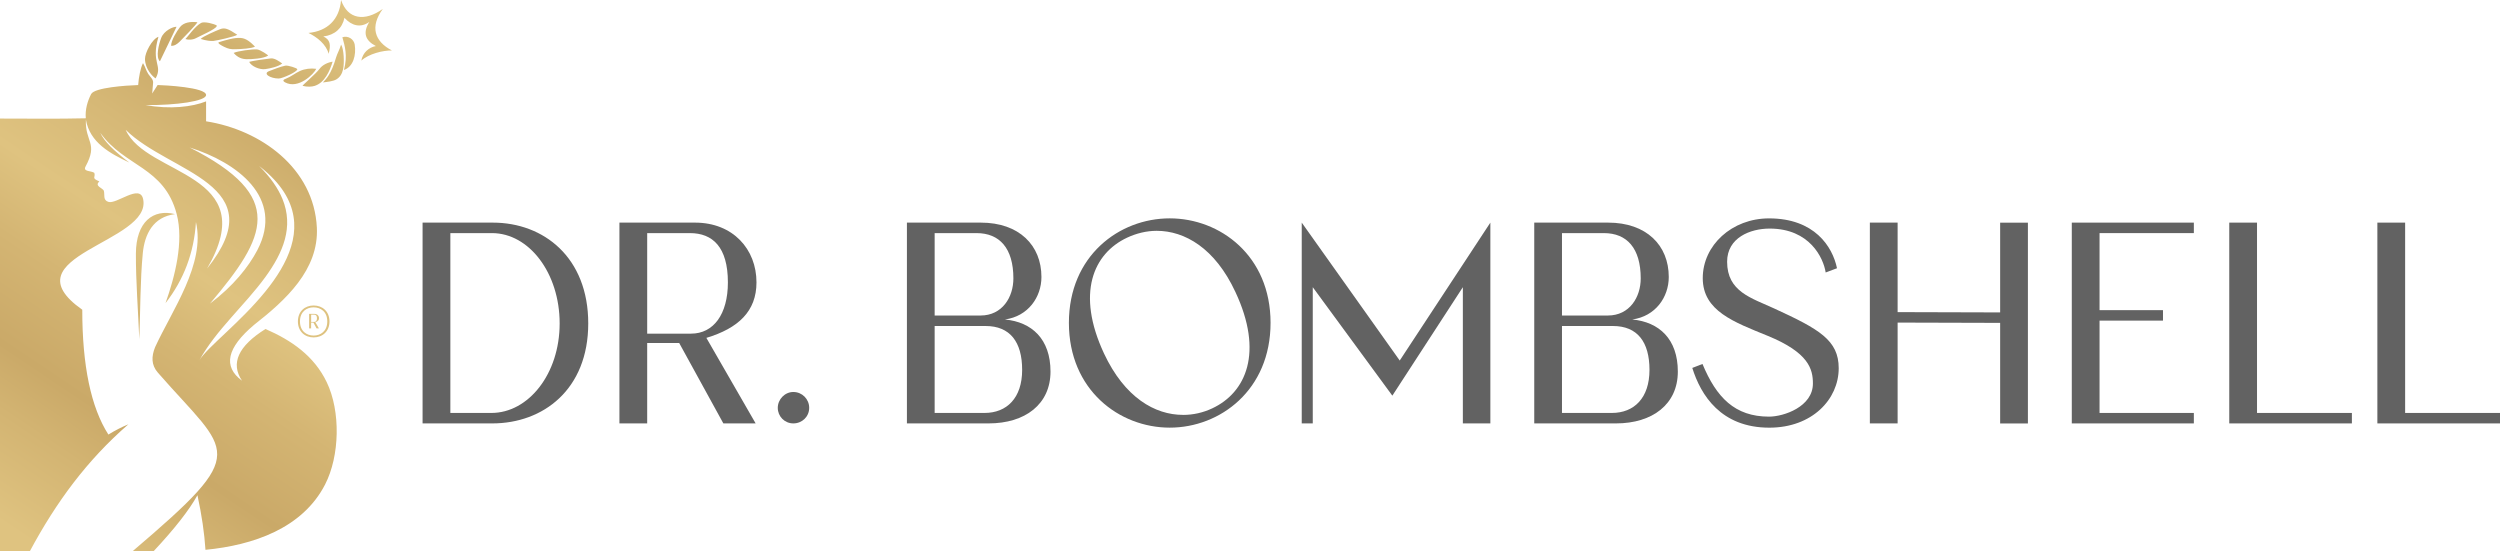 <svg xmlns="http://www.w3.org/2000/svg" xmlns:xlink="http://www.w3.org/1999/xlink" id="Layer_2" viewBox="0 0 926.82 204.36"><defs><style>.cls-1{fill:#626262;}.cls-2{fill:#dec27f;}.cls-3{fill:url(#linear-gradient);fill-rule:evenodd;}</style><linearGradient id="linear-gradient" x1="3.85" y1="195.94" x2="131.85" y2="5.48" gradientUnits="userSpaceOnUse"><stop offset="0" stop-color="#dfc380"></stop><stop offset=".15" stop-color="#d3b472"></stop><stop offset=".24" stop-color="#caa968"></stop><stop offset=".39" stop-color="#d4b573"></stop><stop offset=".51" stop-color="#dfc380"></stop><stop offset=".65" stop-color="#d6b876"></stop><stop offset=".79" stop-color="#caa968"></stop><stop offset=".9" stop-color="#d7ba77"></stop><stop offset="1" stop-color="#dfc380"></stop></linearGradient></defs><g id="Layer_2-2"><path class="cls-1" d="M156.66,156.97v-74.44h26.04c18.9,0,35.38,12.92,35.38,37.38s-16.69,37.06-35.59,37.06h-25.83ZM182.18,153.09c13.75,0,25.3-14.49,25.3-33.18s-11.34-33.49-25.09-33.49h-15.43v66.67h15.22Z"></path><path class="cls-1" d="M251.79,127.15h-11.86v29.82h-10.29v-74.44h28.03c14.07,0,22.78,9.87,22.78,22.15,0,10.71-6.72,17.01-18.58,20.58l18.27,31.71h-11.97l-16.38-29.82h0ZM256.2,123.69c8.29,0,13.65-7.14,13.65-19,0-13.12-5.67-18.27-14.07-18.27h-15.85v37.27h16.27Z"></path><path class="cls-1" d="M294.11,145.32c3.25,0,5.88,2.62,5.88,5.88s-2.62,5.77-5.88,5.77-5.77-2.62-5.77-5.77,2.62-5.88,5.77-5.88Z"></path><path class="cls-1" d="M363.62,82.53c14.17,0,22.47,8.4,22.47,20.16,0,7.46-4.94,14.59-13.54,15.75,9.97.94,16.9,7.24,16.9,19.32s-9.34,19.21-22.99,19.21h-30.24v-74.44h27.4ZM363.51,116.97c8.08,0,12.18-6.83,12.18-13.75,0-11.23-5.15-16.8-13.65-16.8h-15.54v30.55h17.01ZM364.98,153.09c8.29,0,13.96-5.56,13.96-15.96s-4.52-16.27-13.54-16.27h-18.9v32.23h18.48Z"></path><path class="cls-1" d="M433.65,80.95c18.69,0,37.38,13.86,37.38,38.74s-18.69,38.85-37.38,38.85-37.38-13.96-37.38-38.85,18.69-38.74,37.38-38.74h0ZM438.58,153.82c3.78,0,7.45-.84,10.81-2.42,12.6-5.88,19.11-20.79,8.61-43.15-7.56-16.27-18.79-22.68-29.19-22.68-3.78,0-7.56.95-10.92,2.52-12.6,5.88-19,20.68-8.61,42.94,7.67,16.38,18.9,22.78,29.29,22.78h.01Z"></path><path class="cls-1" d="M542.32,156.97v-50.5l-26.14,40.21-29.5-40.21v50.5h-4.09v-74.44l36.33,51.13,33.6-51.13v74.44h-10.2,0Z"></path><path class="cls-1" d="M596.19,82.53c14.17,0,22.47,8.4,22.47,20.16,0,7.46-4.93,14.59-13.54,15.75,9.97.94,16.9,7.24,16.9,19.32s-9.34,19.21-22.99,19.21h-30.24v-74.44h27.4,0ZM596.08,116.97c8.08,0,12.18-6.83,12.18-13.75,0-11.23-5.14-16.8-13.65-16.8h-15.54v30.55h17.01ZM597.55,153.09c8.29,0,13.96-5.56,13.96-15.96s-4.51-16.27-13.54-16.27h-18.9v32.23h18.48Z"></path><path class="cls-1" d="M676.83,101.01c-.84-5.35-5.88-16.27-20.79-16.27-7.14,0-15.75,3.36-15.75,12.29,0,11.13,9.03,13.44,17.43,17.32,16.69,7.66,23.94,11.76,23.94,22.15,0,11.55-9.87,22.05-25.72,22.05-17.95,0-25.41-12.08-28.56-22.15l3.78-1.47c5.14,12.39,11.97,19.53,24.67,19.53,5.46,0,16.27-3.67,16.27-12.29,0-5.35-1.58-11.44-16.69-17.64-12.6-5.15-24.15-9.24-24.15-21.42s10.81-22.15,24.57-22.15c16.8,0,23.52,10.39,25.2,18.48l-4.2,1.58h0Z"></path><path class="cls-1" d="M741.51,156.97v-37.27l-38.01-.11v37.38h-10.29v-74.44h10.29v33.18l38.01.11v-33.28h10.29v74.44h-10.29Z"></path><path class="cls-1" d="M768.07,156.97v-74.44h45.25v3.89h-34.96v28.56h23.52v3.88h-23.52v34.23h34.96v3.88h-45.25Z"></path><path class="cls-1" d="M826.45,156.97v-74.44h10.29v70.56h35.17v3.88h-45.46,0Z"></path><path class="cls-1" d="M881.36,156.97v-74.44h10.29v70.56h35.17v3.88h-45.46,0Z"></path><path class="cls-3" d="M0,43.96v160.4h11.06c9.79-18.27,21.23-33.76,36.53-47.06-2.39.98-4.86,2.24-7.41,3.8-6.45-10.07-9.68-25.5-9.68-46.28-28.35-20,26.16-24.81,22.55-41.06-1.25-5.65-9.82,2.06-12.88,1.08-2.1-.67-1.26-2.64-1.67-4.09-.3-1.04-3.67-1.75-1.65-3.48-3.15-1.37-1.33-1.34-1.88-3.19-1.11-.83-4.32-.37-3.27-2.32,4.8-8.88-.22-9,.14-17.43,1.42,8.52,9.03,12.61,16.1,15.93-5.67-4.29-9.36-7.86-10.76-11.04,8.87,12.58,23.68,12.54,28.32,30.13,2.71,10.27-.68,23.25-4.14,33.02,6.81-8.72,10.58-18.74,11.28-30.05,3.6,15.53-8.93,32.8-15.15,46.4-1.36,3.39-1.47,6.56,1.03,9.42,26.75,30.65,35.01,28.43-9.38,66.22h7.79c7.79-8.33,13.21-15.26,16.27-20.77,1.6,7.39,2.59,14.14,2.97,20.24,17.72-1.71,36.01-7.99,44.35-24.22,5.45-10.6,5.81-27.11.61-37.92-4.71-9.8-13.07-15.52-22.71-19.73-10.11,6.35-13.02,12.74-8.71,19.17-7.15-5.27-5.64-12.18,4.53-20.74,11.61-9.08,23.98-20.36,23.23-35.98-1.06-22.05-20.76-36.26-41.07-39.44v-7.39c-5.13,2.06-13.39,3.03-22.37,1.38,11.28.09,22.37-1.46,22.37-3.74,0-2.88-15.51-3.64-17.97-3.7l-2.01,3.14c.22-2.66.34-3.99.34-3.99.12-1.26-1.13-2.22-1.79-3.25-.92-1.43-1.01-2.46-1.96-4.02-.91,1.76-1.57,5.17-1.79,8.13-4.42.14-16.21.92-17.44,3.35-1.4,2.72-2.26,5.89-1.97,8.97-10.57.26-21.21.1-31.79.1h0ZM127.7,6.61c2.72,3.01,6.05,3.8,9.22,1.51-2.46,3.96-1.6,6.87,2.42,8.95-2.56.5-4.83,2.39-5.39,5.4,2.74-2.51,8.06-3.83,11.36-3.76-6.48-3.35-8.22-8.81-3.39-15.4-6.73,4.79-13.01,3.9-15.48-3.31-.6,7.31-5.1,11.53-12.08,12.21,3.15,1.53,6.58,4.22,7.48,7.74.87-3.33.61-5.26-1.98-6.43,4.25-.53,7.01-3,7.84-6.91h0ZM51.65,125.89c-.42-10.37-1.31-21.57-1.27-31.85.06-11.85,6.44-16.7,14.51-14.66-8.15,1.02-11.27,7.47-11.95,14.47-.98,10.12-.9,21.74-1.3,32.04h0ZM126.93,13.81c.9,3.23,2.02,6.73.58,12.14,3.44-1.2,4.61-5.46,3.99-9.46-.18-.95-.74-1.8-1.57-2.32-.9-.57-2-.7-3-.36h0ZM58.74,13.64c-2.31.78-5.02,5.87-4.99,8.23.04,3.74,2.91,6.6,3.95,7.19,2.75-5.02-1.84-5.54,1.04-15.42h0ZM95.29,18.32c-1.77-.15-7.25.61-8.67,1.3,1.5,1.75,3.11,2.28,4.79,2.32,1.73.05,6.25-.21,7.97-1.31.2-.13-2.83-2.2-4.09-2.31h0ZM105.77,24.34c-1.93.4-4.31,1.38-5.97,2.01-2.51.94.37,2.75,3.53,2.76,1.34,0,7.05-2.55,6.88-3.47-.07-.4-3.47-1.5-4.44-1.3h0ZM73.2,8.24c-2.59-.32-5.14.08-6.49,1.82-1.2,1.55-3.3,4.99-3.27,6.91,1.19.1,2.24-.6,3.22-1.58,1.34-1.33,6.01-6.15,6.54-7.15h0ZM104.62,23.54c-1.15-.82-2.77-2.01-4.18-1.89-1.52.13-6.97.93-8.07,1.28.82,1.66,3.86,2.98,5.98,2.69,1.7-.23,4.9-.92,6.27-2.08h0ZM123.32,22.86c-1.74.26-3.79,1.18-4.87,2.68-1.28,1.78-6.52,6.21-6.28,6.28,1.7.45,3.38.36,4.47.02,3.75-1.17,5.62-5.55,6.68-8.98h0ZM87.96,12.88c-3.45-2.3-4.67-2.7-6.31-2.08-1.44.54-6.62,2.78-7.24,3.64,2.06.65,3.76.81,4.67.74,1.05-.08,8.31-1.69,8.87-2.3h0ZM65.44,9.94c-1.22-.12-4.68,1.44-5.68,4.12-.86,2.29-2.13,7.17-.47,8.66l6.16-12.78h0ZM126.45,16.53c-.59,1.98-1.44,3.32-1.86,4.78-1.83,6.35-3.8,8.08-4.88,9.25,1.48-.18,3.75-.41,4.94-1.1,1.36-.79,2.15-2.04,2.54-3.78.53-2.39.29-7.6-.74-9.15h0ZM80.37,9.45c-1.04-.64-4.62-1.57-5.78-.97-2.37,1.24-5.27,5.54-5.85,6,.86.33,2.67.37,4.01-.38,1.39-.78,7.29-3.29,7.59-4.41.01-.05.03-.17.03-.25h0ZM117.25,25.51c-2.1-.27-4.19-.02-6.04.8-1.75.78-3.28,2.1-5.06,2.79-.91.35-1.66.74-.49,1.42,4.95,2.71,10.76-3.15,11.59-5.01h0ZM94.53,17.27c-1.51-1.49-3.13-3.04-5.26-3.2-2.52-.2-5.67.85-8.13,1.57-.7.33.92,1.21,1.98,1.73,1.56.76,2.34.9,4.01.88,2.24-.03,6.33-.28,7.4-.98h0ZM104.7,73.73c-1.61-3.92-4.39-7.98-8.64-12.2,1.17.9,2.25,1.81,3.24,2.72,3.32,3.05,5.7,6.13,7.27,9.22,6.14,12.04.24,24.21-8.2,34.61-9.25,11.41-21.57,20.71-24.41,25.42,6.13-11.15,16.84-20.38,24.4-30.77,6.6-9.08,10.62-18.57,6.34-29.01h0ZM70.35,54.69c17.31,5.45,35.28,18.48,25.05,38.05-3.26,6.22-8.94,13.34-17.56,19.82,21.03-24.87,28.49-39.62-7.49-57.86h0ZM46.6,48.13c16.21,16.08,55.34,19.99,30.16,51.45,20.85-35.7-22.55-34.21-30.16-51.45h0Z"></path><path class="cls-2" d="M116.27,113.25c3.25,0,5.88,2.18,5.88,5.91s-2.63,5.93-5.88,5.93-5.83-2.2-5.83-5.93,2.6-5.91,5.83-5.91ZM116.27,124.4c2.56,0,5.06-1.59,5.06-5.24s-2.5-5.22-5.06-5.22-5.06,1.57-5.06,5.22,2.5,5.24,5.06,5.24ZM116.21,119.59h-.87v2.15h-.74v-5.37h2.02c1.03,0,1.65.72,1.65,1.6,0,.77-.48,1.23-1.35,1.49l1.31,2.28h-.87l-1.17-2.15ZM116.53,119.35c.59,0,.98-.53.98-1.38,0-.95-.42-1.31-1.01-1.31h-1.15v2.69h1.19Z"></path></g></svg>